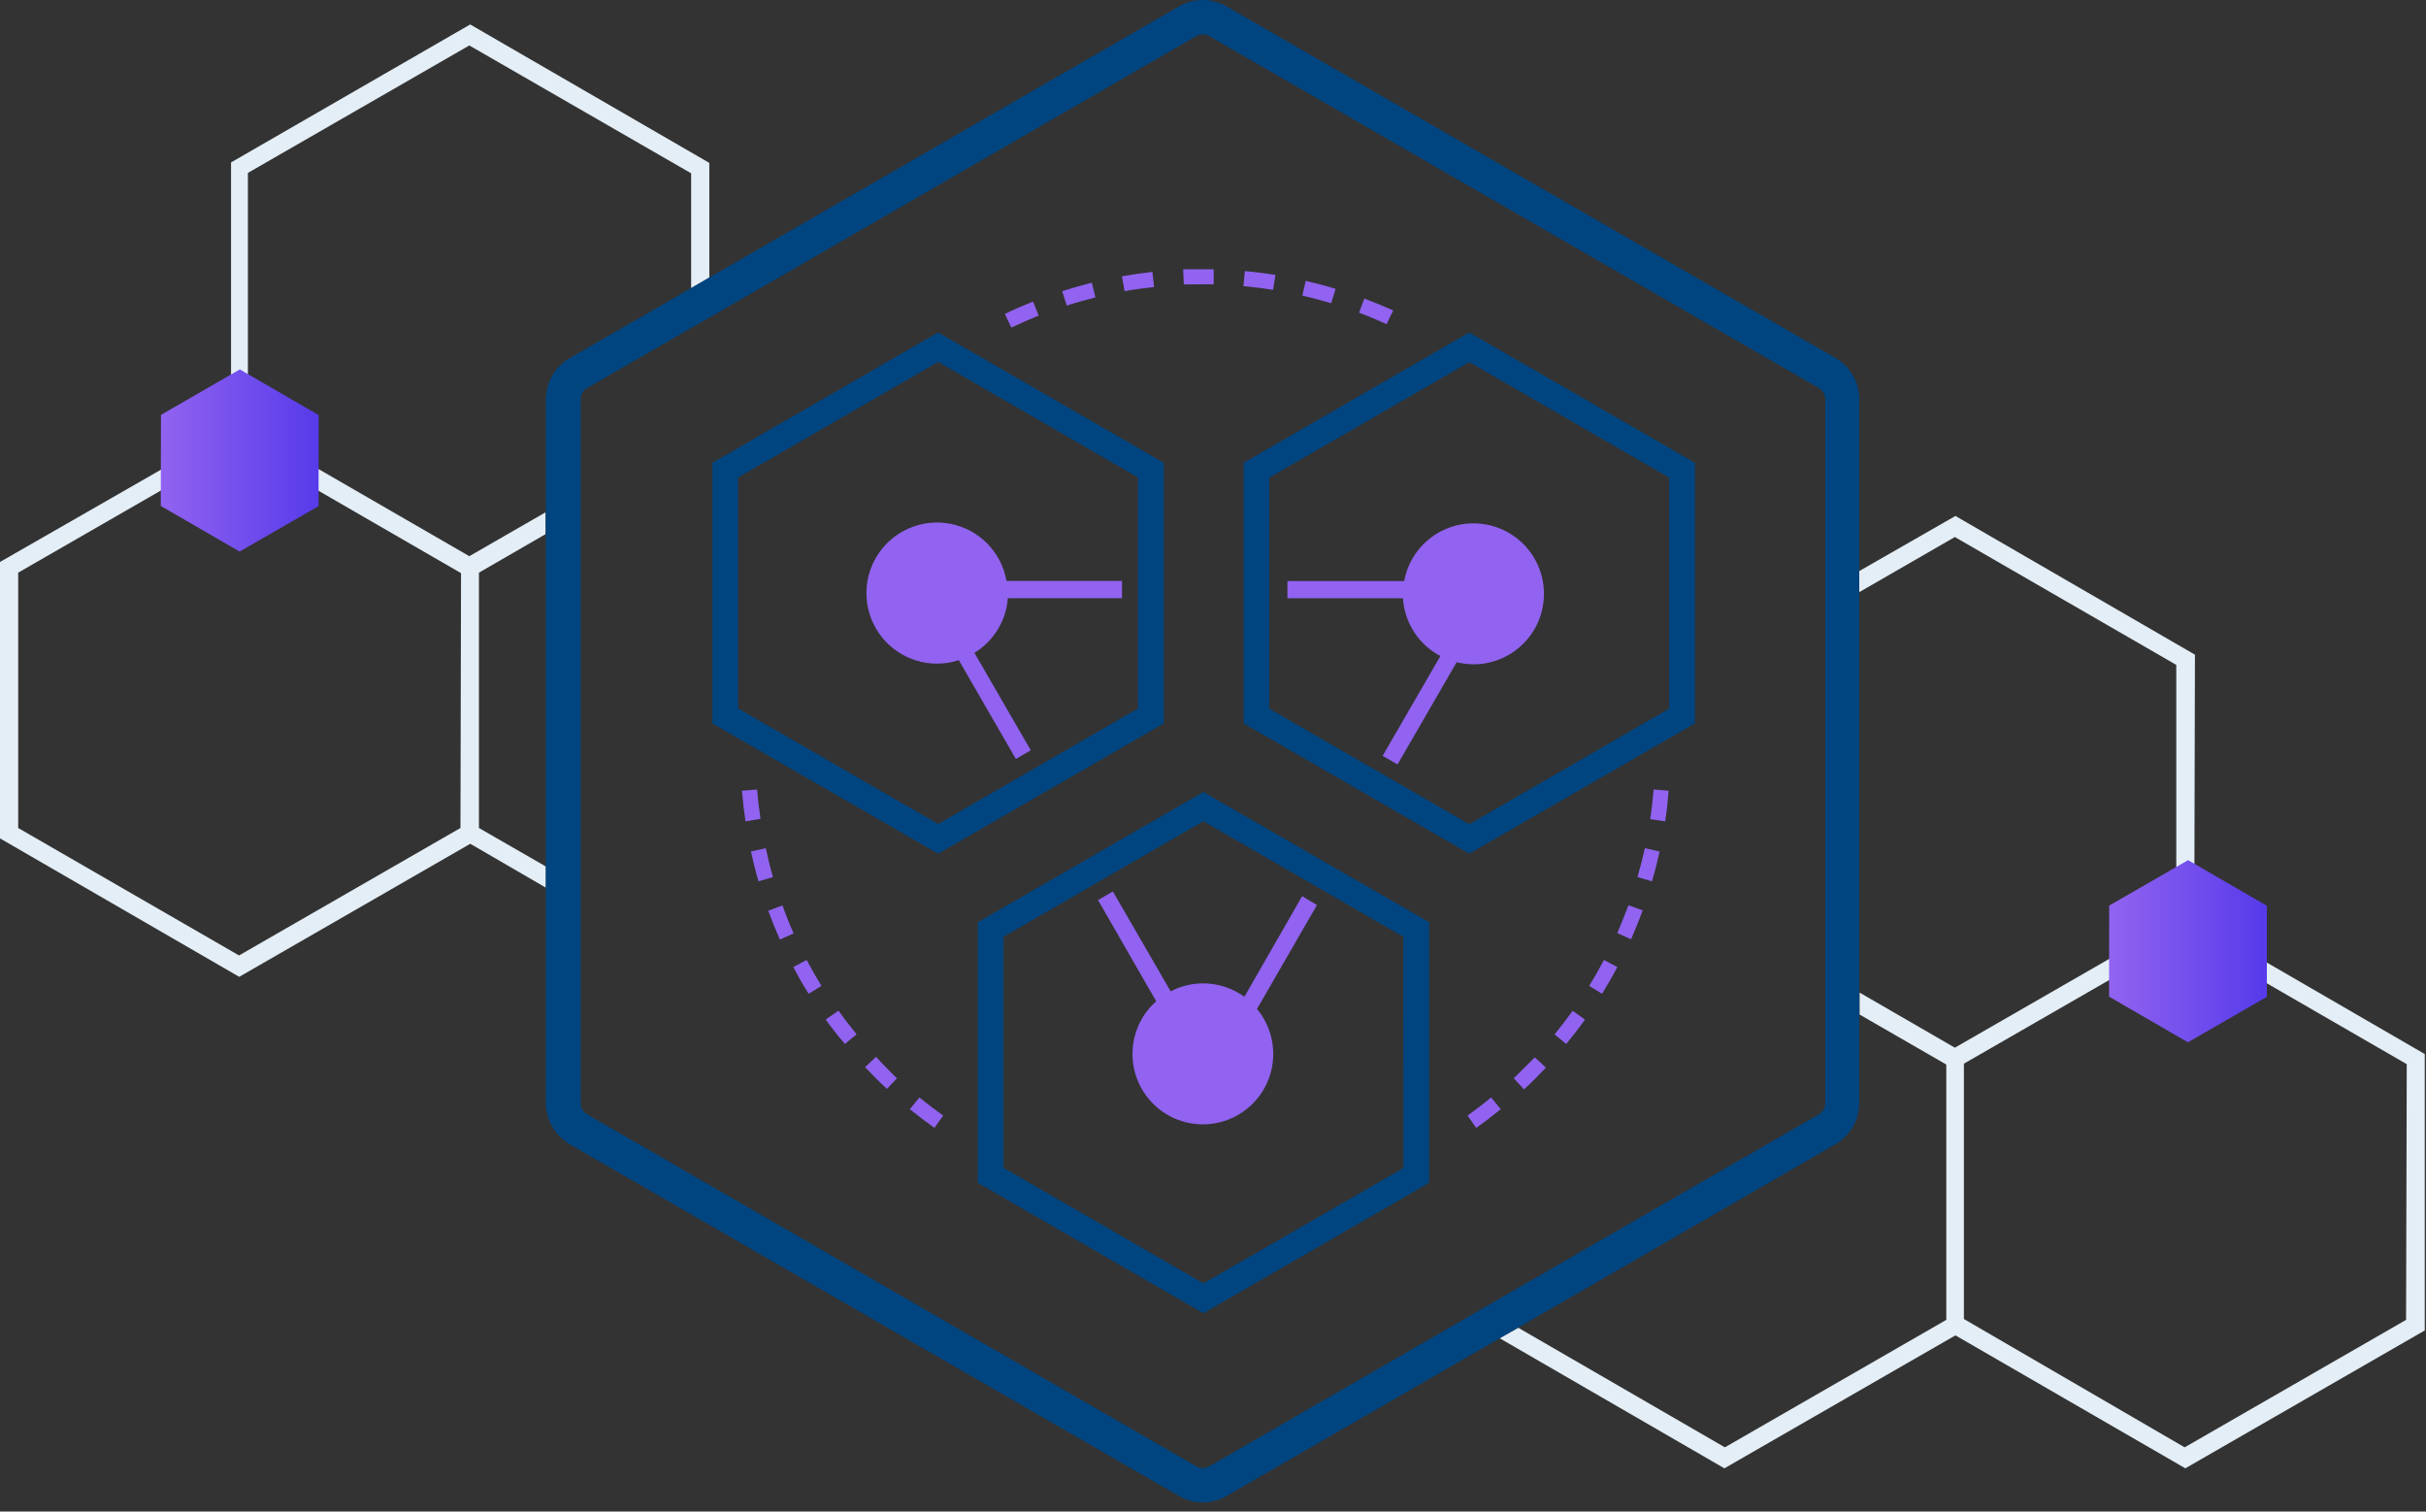 <svg xmlns="http://www.w3.org/2000/svg" xmlns:xlink="http://www.w3.org/1999/xlink" width="252px" height="157px" viewBox="0 0 252 157"><rect x="0" y="0" width="252" height="157" fill="#333333" stroke="none"/><title>Asset 5</title><desc>Created with Sketch.</desc><defs><linearGradient x1="1.22%" y1="50%" x2="98.475%" y2="50%" id="linearGradient-1"><stop stop-color="#9163F0" offset="0%"></stop><stop stop-color="#573BEA" offset="100%"></stop></linearGradient><linearGradient x1="0%" y1="50%" x2="100%" y2="50%" id="linearGradient-2"><stop stop-color="#9163F0" offset="0%"></stop><stop stop-color="#573BEA" offset="100%"></stop></linearGradient><linearGradient x1="49.956%" y1="315.728%" x2="49.956%" y2="407.165%" id="linearGradient-3"><stop stop-color="#9163F0" offset="0%"></stop><stop stop-color="#573BEA" offset="100%"></stop></linearGradient><linearGradient x1="50.133%" y1="467.023%" x2="50.133%" y2="557.089%" id="linearGradient-4"><stop stop-color="#9163F0" offset="0%"></stop><stop stop-color="#573BEA" offset="100%"></stop></linearGradient><linearGradient x1="49.984%" y1="457.699%" x2="49.984%" y2="546.035%" id="linearGradient-5"><stop stop-color="#9163F0" offset="0%"></stop><stop stop-color="#573BEA" offset="100%"></stop></linearGradient><linearGradient x1="50%" y1="1776.276%" x2="50%" y2="2440.541%" id="linearGradient-6"><stop stop-color="#9163F0" offset="0%"></stop><stop stop-color="#573BEA" offset="100%"></stop></linearGradient><linearGradient x1="50.145%" y1="1739.873%" x2="50.145%" y2="2439.873%" id="linearGradient-7"><stop stop-color="#9163F0" offset="0%"></stop><stop stop-color="#573BEA" offset="100%"></stop></linearGradient><linearGradient x1="50.171%" y1="1973.219%" x2="50.171%" y2="2603.419%" id="linearGradient-8"><stop stop-color="#9163F0" offset="0%"></stop><stop stop-color="#573BEA" offset="100%"></stop></linearGradient><linearGradient x1="50%" y1="2350.872%" x2="50%" y2="2993.895%" id="linearGradient-9"><stop stop-color="#9163F0" offset="0%"></stop><stop stop-color="#573BEA" offset="100%"></stop></linearGradient><linearGradient x1="50.262%" y1="2627.492%" x2="50.262%" y2="3295.77%" id="linearGradient-10"><stop stop-color="#9163F0" offset="0%"></stop><stop stop-color="#573BEA" offset="100%"></stop></linearGradient><linearGradient x1="48.669%" y1="2117.232%" x2="48.669%" y2="2742.09%" id="linearGradient-11"><stop stop-color="#9163F0" offset="0%"></stop><stop stop-color="#573BEA" offset="100%"></stop></linearGradient><linearGradient x1="50%" y1="1854.493%" x2="50%" y2="2495.652%" id="linearGradient-12"><stop stop-color="#9163F0" offset="0%"></stop><stop stop-color="#573BEA" offset="100%"></stop></linearGradient><linearGradient x1="50.655%" y1="2350.872%" x2="50.655%" y2="2993.895%" id="linearGradient-13"><stop stop-color="#9163F0" offset="0%"></stop><stop stop-color="#573BEA" offset="100%"></stop></linearGradient><linearGradient x1="50%" y1="2116.384%" x2="50%" y2="2741.243%" id="linearGradient-14"><stop stop-color="#9163F0" offset="0%"></stop><stop stop-color="#573BEA" offset="100%"></stop></linearGradient><linearGradient x1="49.741%" y1="2627.492%" x2="49.741%" y2="3295.77%" id="linearGradient-15"><stop stop-color="#9163F0" offset="0%"></stop><stop stop-color="#573BEA" offset="100%"></stop></linearGradient><linearGradient x1="49.547%" y1="1777.778%" x2="49.547%" y2="2442.042%" id="linearGradient-16"><stop stop-color="#9163F0" offset="0%"></stop><stop stop-color="#573BEA" offset="100%"></stop></linearGradient><linearGradient x1="50%" y1="1973.219%" x2="50%" y2="2603.419%" id="linearGradient-17"><stop stop-color="#9163F0" offset="0%"></stop><stop stop-color="#573BEA" offset="100%"></stop></linearGradient><linearGradient x1="50%" y1="1739.873%" x2="50%" y2="2439.873%" id="linearGradient-18"><stop stop-color="#9163F0" offset="0%"></stop><stop stop-color="#573BEA" offset="100%"></stop></linearGradient><linearGradient x1="49.221%" y1="1849.711%" x2="49.221%" y2="2489.017%" id="linearGradient-19"><stop stop-color="#9163F0" offset="0%"></stop><stop stop-color="#573BEA" offset="100%"></stop></linearGradient><linearGradient x1="50.145%" y1="6000%" x2="50.145%" y2="6949.356%" id="linearGradient-20"><stop stop-color="#9163F0" offset="0%"></stop><stop stop-color="#573BEA" offset="100%"></stop></linearGradient><linearGradient x1="50.15%" y1="7221.026%" x2="50.15%" y2="8355.385%" id="linearGradient-21"><stop stop-color="#9163F0" offset="0%"></stop><stop stop-color="#573BEA" offset="100%"></stop></linearGradient><linearGradient x1="50.704%" y1="5186.466%" x2="50.704%" y2="6018.045%" id="linearGradient-22"><stop stop-color="#9163F0" offset="0%"></stop><stop stop-color="#573BEA" offset="100%"></stop></linearGradient><linearGradient x1="50%" y1="7036.5%" x2="50%" y2="8142.5%" id="linearGradient-23"><stop stop-color="#9163F0" offset="0%"></stop><stop stop-color="#573BEA" offset="100%"></stop></linearGradient><linearGradient x1="50.789%" y1="8964.903%" x2="50.789%" y2="10371.312%" id="linearGradient-24"><stop stop-color="#9163F0" offset="0%"></stop><stop stop-color="#573BEA" offset="100%"></stop></linearGradient><linearGradient x1="49.858%" y1="5098.148%" x2="49.858%" y2="5917.407%" id="linearGradient-25"><stop stop-color="#9163F0" offset="0%"></stop><stop stop-color="#573BEA" offset="100%"></stop></linearGradient><linearGradient x1="50%" y1="5865.966%" x2="50%" y2="6795.378%" id="linearGradient-26"><stop stop-color="#9163F0" offset="0%"></stop><stop stop-color="#573BEA" offset="100%"></stop></linearGradient></defs><g id="Page-1" stroke="none" stroke-width="1" fill="none" fill-rule="evenodd"><g id="Asset-5" transform="translate(0, -1)"><polygon id="Path" points="1.92 60.47 1.89 86.99 24.85 100.28 47.83 87.04 47.86 60.52 24.9 47.23"></polygon><path d="M49.75,87 L49.75,60.48 L56.67,56.48 L56.67,54.21 L48.75,58.77 L25.75,45.48 L25.75,18.96 L48.75,5.72 L71.79,19 L71.79,30.93 L73.68,29.83 L73.68,17.92 L48.84,3.54 L24,17.87 L24,45.61 L0,59.37 L0,88.08 L24.85,102.46 L48.85,88.64 L56.7,93.2 L56.7,91 L49.75,87 Z M47.83,87 L24.83,100.24 L1.89,87 L1.89,60.48 L24.89,47.24 L47.89,60.53 L47.83,87 Z" id="Shape" fill="#E4EEF6" fill-rule="nonzero"></path><path d="M190.71,119.84 L157.71,138.91 L179.17,151.33 L202.17,138.09 L202.17,111.57 L193.17,106.38 L193.17,115.58 C193.168,117.337 192.23,118.96 190.71,119.84 Z" id="Path"></path><polygon id="Path" points="203.06 109.82 226.04 96.59 226.07 70.06 203.11 56.78 193.17 62.51 193.17 104.1"></polygon><polygon id="Path" points="204.06 111.52 204.03 138.04 226.99 151.33 249.97 138.09 250 111.57 227.04 98.28"></polygon><path d="M227.93,96.61 L228,69 L203.12,54.59 L193.12,60.32 L193.12,62.51 L203.06,56.78 L226.06,70.06 L226.06,96.59 L203.06,109.82 L193.17,104.1 L193.17,106.38 L202.17,111.57 L202.17,138.09 L179.17,151.33 L157.71,138.91 L155.78,140 L179.12,153.51 L203.12,139.7 L227,153.51 L251.87,139.19 L251.87,110.48 L227.93,96.61 Z M249.93,138.09 L226.93,151.33 L204,138 L204,111.48 L227,98.24 L250,111.53 L249.93,138.09 Z" id="Shape" fill="#E4EEF6" fill-rule="nonzero"></path><polygon id="Path" fill="url(#linearGradient-1)" points="235.47 95.08 227.29 90.34 219.09 95.06 219.08 104.52 227.27 109.26 235.47 104.54"></polygon><polygon id="Path" fill="url(#linearGradient-2)" points="33.1 44.11 24.91 39.37 16.72 44.09 16.7 53.55 24.89 58.29 33.09 53.57"></polygon><path d="M135.26,94.08 L129.26,104.53 C128.012,103.627 126.511,103.141 124.97,103.14 C123.796,103.139 122.639,103.424 121.6,103.97 L115.6,93.59 L114.06,94.49 L120.1,105 C117.101,107.657 116.8,112.234 119.425,115.261 C122.05,118.288 126.623,118.638 129.678,116.044 C132.733,113.451 133.131,108.882 130.57,105.8 L136.8,95 L135.26,94.08 Z" id="Path" fill="url(#linearGradient-3)"></path><path d="M104.69,63.13 L116.55,63.13 L116.55,61.34 L104.55,61.34 C104.024,58.326 101.681,55.956 98.673,55.395 C95.665,54.834 92.625,56.201 91.048,58.823 C89.471,61.445 89.688,64.77 91.594,67.165 C93.499,69.559 96.691,70.518 99.6,69.57 L105.52,79.83 L107.07,78.93 L101.22,68.81 C103.223,67.585 104.514,65.471 104.69,63.13 Z" id="Path" fill="url(#linearGradient-4)"></path><path d="M153.05,70 C156.921,70.004 160.126,66.994 160.364,63.131 C160.603,59.268 157.792,55.886 153.95,55.415 C150.108,54.943 146.563,57.544 145.86,61.35 L133.73,61.35 L133.73,63.14 L145.73,63.14 C145.891,65.682 147.365,67.955 149.62,69.14 L143.62,79.51 L145.17,80.4 L151.31,69.78 C151.879,69.923 152.463,69.997 153.05,70 Z" id="Path" fill="url(#linearGradient-5)"></path><path d="M157.24,113 L158.31,114.15 C159.09,113.43 159.85,112.67 160.58,111.89 L159.43,110.82 C158.73,111.52 158,112.25 157.24,113 Z" id="Path" fill="url(#linearGradient-6)"></path><path d="M152.44,116.87 L153.34,118.15 C154.21,117.53 155.07,116.88 155.89,116.21 L154.89,114.99 C154.11,115.64 153.28,116.27 152.44,116.87 Z" id="Path" fill="url(#linearGradient-7)"></path><path d="M165.07,103.4 L166.41,104.22 C166.97,103.32 167.51,102.38 168,101.44 L166.61,100.71 C166.13,101.62 165.62,102.52 165.07,103.4 Z" id="Path" fill="url(#linearGradient-8)"></path><path d="M170.09,92.1 L171.6,92.54 C171.9,91.54 172.16,90.48 172.39,89.44 L170.86,89.1 C170.64,90.11 170.38,91.12 170.09,92.1 Z" id="Path" fill="url(#linearGradient-9)"></path><path d="M171.77,83 C171.69,84 171.57,85.06 171.42,86.08 L172.97,86.31 C173.13,85.31 173.25,84.19 173.33,83.13 L171.77,83 Z" id="Path" fill="url(#linearGradient-10)"></path><path d="M168,97.92 L169.43,98.56 C169.86,97.56 170.27,96.56 170.63,95.56 L169.16,95.02 C168.78,96 168.38,97 168,97.92 Z" id="Path" fill="url(#linearGradient-11)"></path><path d="M161.48,108.44 L162.69,109.44 C163.36,108.62 164.02,107.77 164.64,106.9 L163.36,105.99 C162.76,106.82 162.13,107.64 161.48,108.44 Z" id="Path" fill="url(#linearGradient-12)"></path><path d="M79.55,89.1 L78,89.44 C78.22,90.44 78.49,91.52 78.79,92.54 L80.29,92.1 C80,91.12 79.77,90.11 79.55,89.1 Z" id="Path" fill="url(#linearGradient-13)"></path><path d="M81.28,95.05 L79.8,95.59 C80.17,96.59 80.57,97.59 81.01,98.59 L82.44,97.95 C82,97 81.63,96 81.28,95.05 Z" id="Path" fill="url(#linearGradient-14)"></path><path d="M78.64,83 L77.07,83.13 C77.16,84.19 77.28,85.26 77.44,86.31 L79,86.05 C78.84,85 78.72,84 78.64,83 Z" id="Path" fill="url(#linearGradient-15)"></path><path d="M91,110.77 L89.86,111.84 C90.59,112.62 91.35,113.38 92.13,114.1 L93.17,113 C92.41,112.25 91.68,111.52 91,110.77 Z" id="Path" fill="url(#linearGradient-16)"></path><path d="M82.41,101.44 C82.9,102.38 83.41,103.32 84,104.22 L85.33,103.4 C84.79,102.52 84.27,101.62 83.79,100.71 L82.41,101.44 Z" id="Path" fill="url(#linearGradient-17)"></path><path d="M94.51,116.21 C95.34,116.88 96.19,117.53 97.06,118.15 L97.97,116.87 C97.13,116.27 96.3,115.64 95.5,114.99 L94.51,116.21 Z" id="Path" fill="url(#linearGradient-18)"></path><path d="M85.77,106.89 C86.39,107.76 87.04,108.61 87.77,109.43 L88.98,108.43 C88.33,107.63 87.69,106.81 87.1,105.97 L85.77,106.89 Z" id="Path" fill="url(#linearGradient-19)"></path><path d="M138.73,31 C137.73,30.69 136.67,30.41 135.63,30.17 L135.28,31.7 C136.28,31.93 137.28,32.2 138.28,32.5 L138.73,31 Z" id="Path" fill="url(#linearGradient-20)"></path><path d="M132.49,29.55 C131.44,29.39 130.37,29.25 129.31,29.16 L129.16,30.72 C130.16,30.81 131.22,30.94 132.24,31.11 L132.49,29.55 Z" id="Path" fill="url(#linearGradient-21)"></path><path d="M144.72,33.24 C143.72,32.8 142.72,32.39 141.72,32.01 L141.17,33.48 C142.17,33.85 143.1,34.25 144.03,34.67 L144.72,33.24 Z" id="Path" fill="url(#linearGradient-22)"></path><path d="M119.88,30.81 L119.71,29.24 C118.65,29.36 117.59,29.51 116.54,29.7 L116.82,31.24 C117.83,31.06 118.86,30.92 119.88,30.81 Z" id="Path" fill="url(#linearGradient-23)"></path><path d="M124.91,30.53 L126.07,30.53 L126.07,28.97 L124.9,28.97 C124.23,28.97 123.54,28.97 122.9,28.97 L122.97,30.54 C123.62,30.55 124.26,30.53 124.91,30.53 Z" id="Path" fill="url(#linearGradient-24)"></path><path d="M107.89,33.78 L107.31,32.32 C106.31,32.72 105.31,33.15 104.38,33.61 L105.05,35.02 C106,34.58 106.94,34.16 107.89,33.78 Z" id="Path" fill="url(#linearGradient-25)"></path><path d="M113.79,31.89 L113.41,30.36 C112.41,30.62 111.34,30.92 110.33,31.24 L110.81,32.74 C111.79,32.42 112.79,32.14 113.79,31.89 Z" id="Path" fill="url(#linearGradient-26)"></path><polygon id="Path" points="76.68 50.61 76.68 74.59 97.45 86.58 118.21 74.59 118.21 50.61 97.45 38.63"></polygon><polygon id="Path" points="104.25 98.34 104.25 122.32 125.01 134.3 145.78 122.32 145.78 98.34 125.01 86.35"></polygon><polygon id="Path" points="173.38 74.59 173.38 50.61 152.62 38.63 131.85 50.61 131.85 74.59 152.62 86.58"></polygon><path d="M120.89,49.07 L97.45,35.53 L74,49.07 L74,76.14 L97.45,89.67 L120.89,76.14 L120.89,49.07 Z M118.21,74.59 L97.45,86.59 L76.68,74.59 L76.68,50.59 L97.45,38.59 L118.21,50.59 L118.21,74.59 Z" id="Shape" fill="#004580" fill-rule="nonzero"></path><path d="M176.06,76.14 L176.06,49.07 L152.62,35.53 L129.18,49.07 L129.18,76.14 L152.62,89.67 L176.06,76.14 Z M131.85,50.61 L152.62,38.61 L173.38,50.61 L173.38,74.61 L152.62,86.61 L131.85,74.61 L131.85,50.61 Z" id="Shape" fill="#004580" fill-rule="nonzero"></path><path d="M101.57,96.79 L101.57,123.86 L125,137.4 L148.45,123.86 L148.45,96.79 L125,83.26 L101.57,96.79 Z M145.78,122.32 L125,134.3 L104.24,122.3 L104.24,98.3 L125,86.3 L145.77,98.3 L145.78,122.32 Z" id="Shape" fill="#004580" fill-rule="nonzero"></path><path d="M48.83,5.72 L25.85,19 L25.85,45.52 L48.85,58.81 L56.77,54.25 L56.77,42.47 C56.786,40.717 57.72,39.101 59.23,38.21 L71.85,30.93 L71.85,19 L48.83,5.72 Z" id="Path"></path><polygon id="Path" points="49.75 86.99 56.7 91.01 56.7 56.48 49.78 60.47"></polygon><path d="M190.71,38.21 L127.4,1.66 C125.878,0.779 124.002,0.779 122.48,1.66 L73.67,29.83 L71.78,30.93 L59.16,38.21 C57.65,39.101 56.716,40.717 56.7,42.47 L56.7,115.58 C56.716,117.333 57.65,118.949 59.16,119.84 L122.48,156.39 C124.002,157.271 125.878,157.271 127.4,156.39 L155.78,140 L157.67,138.91 L190.67,119.84 C192.19,118.96 193.128,117.337 193.13,115.58 L193.13,42.47 C193.136,40.721 192.215,39.1 190.71,38.21 Z M189.6,62.38 L189.6,115.58 C189.599,116.064 189.34,116.51 188.92,116.75 L156.17,135.65 L154.28,136.75 L125.61,153.3 C125.192,153.539 124.678,153.539 124.26,153.3 L61,116.75 C60.58,116.51 60.321,116.064 60.32,115.58 L60.32,42.47 C60.321,41.986 60.58,41.54 61,41.3 L71.82,35.05 L73.67,34 L124.26,4.75 C124.678,4.511 125.192,4.511 125.61,4.75 L188.92,41.3 C189.34,41.54 189.599,41.986 189.6,42.47 L189.6,62.38 Z" id="Shape" fill="#004580" fill-rule="nonzero"></path></g></g></svg>